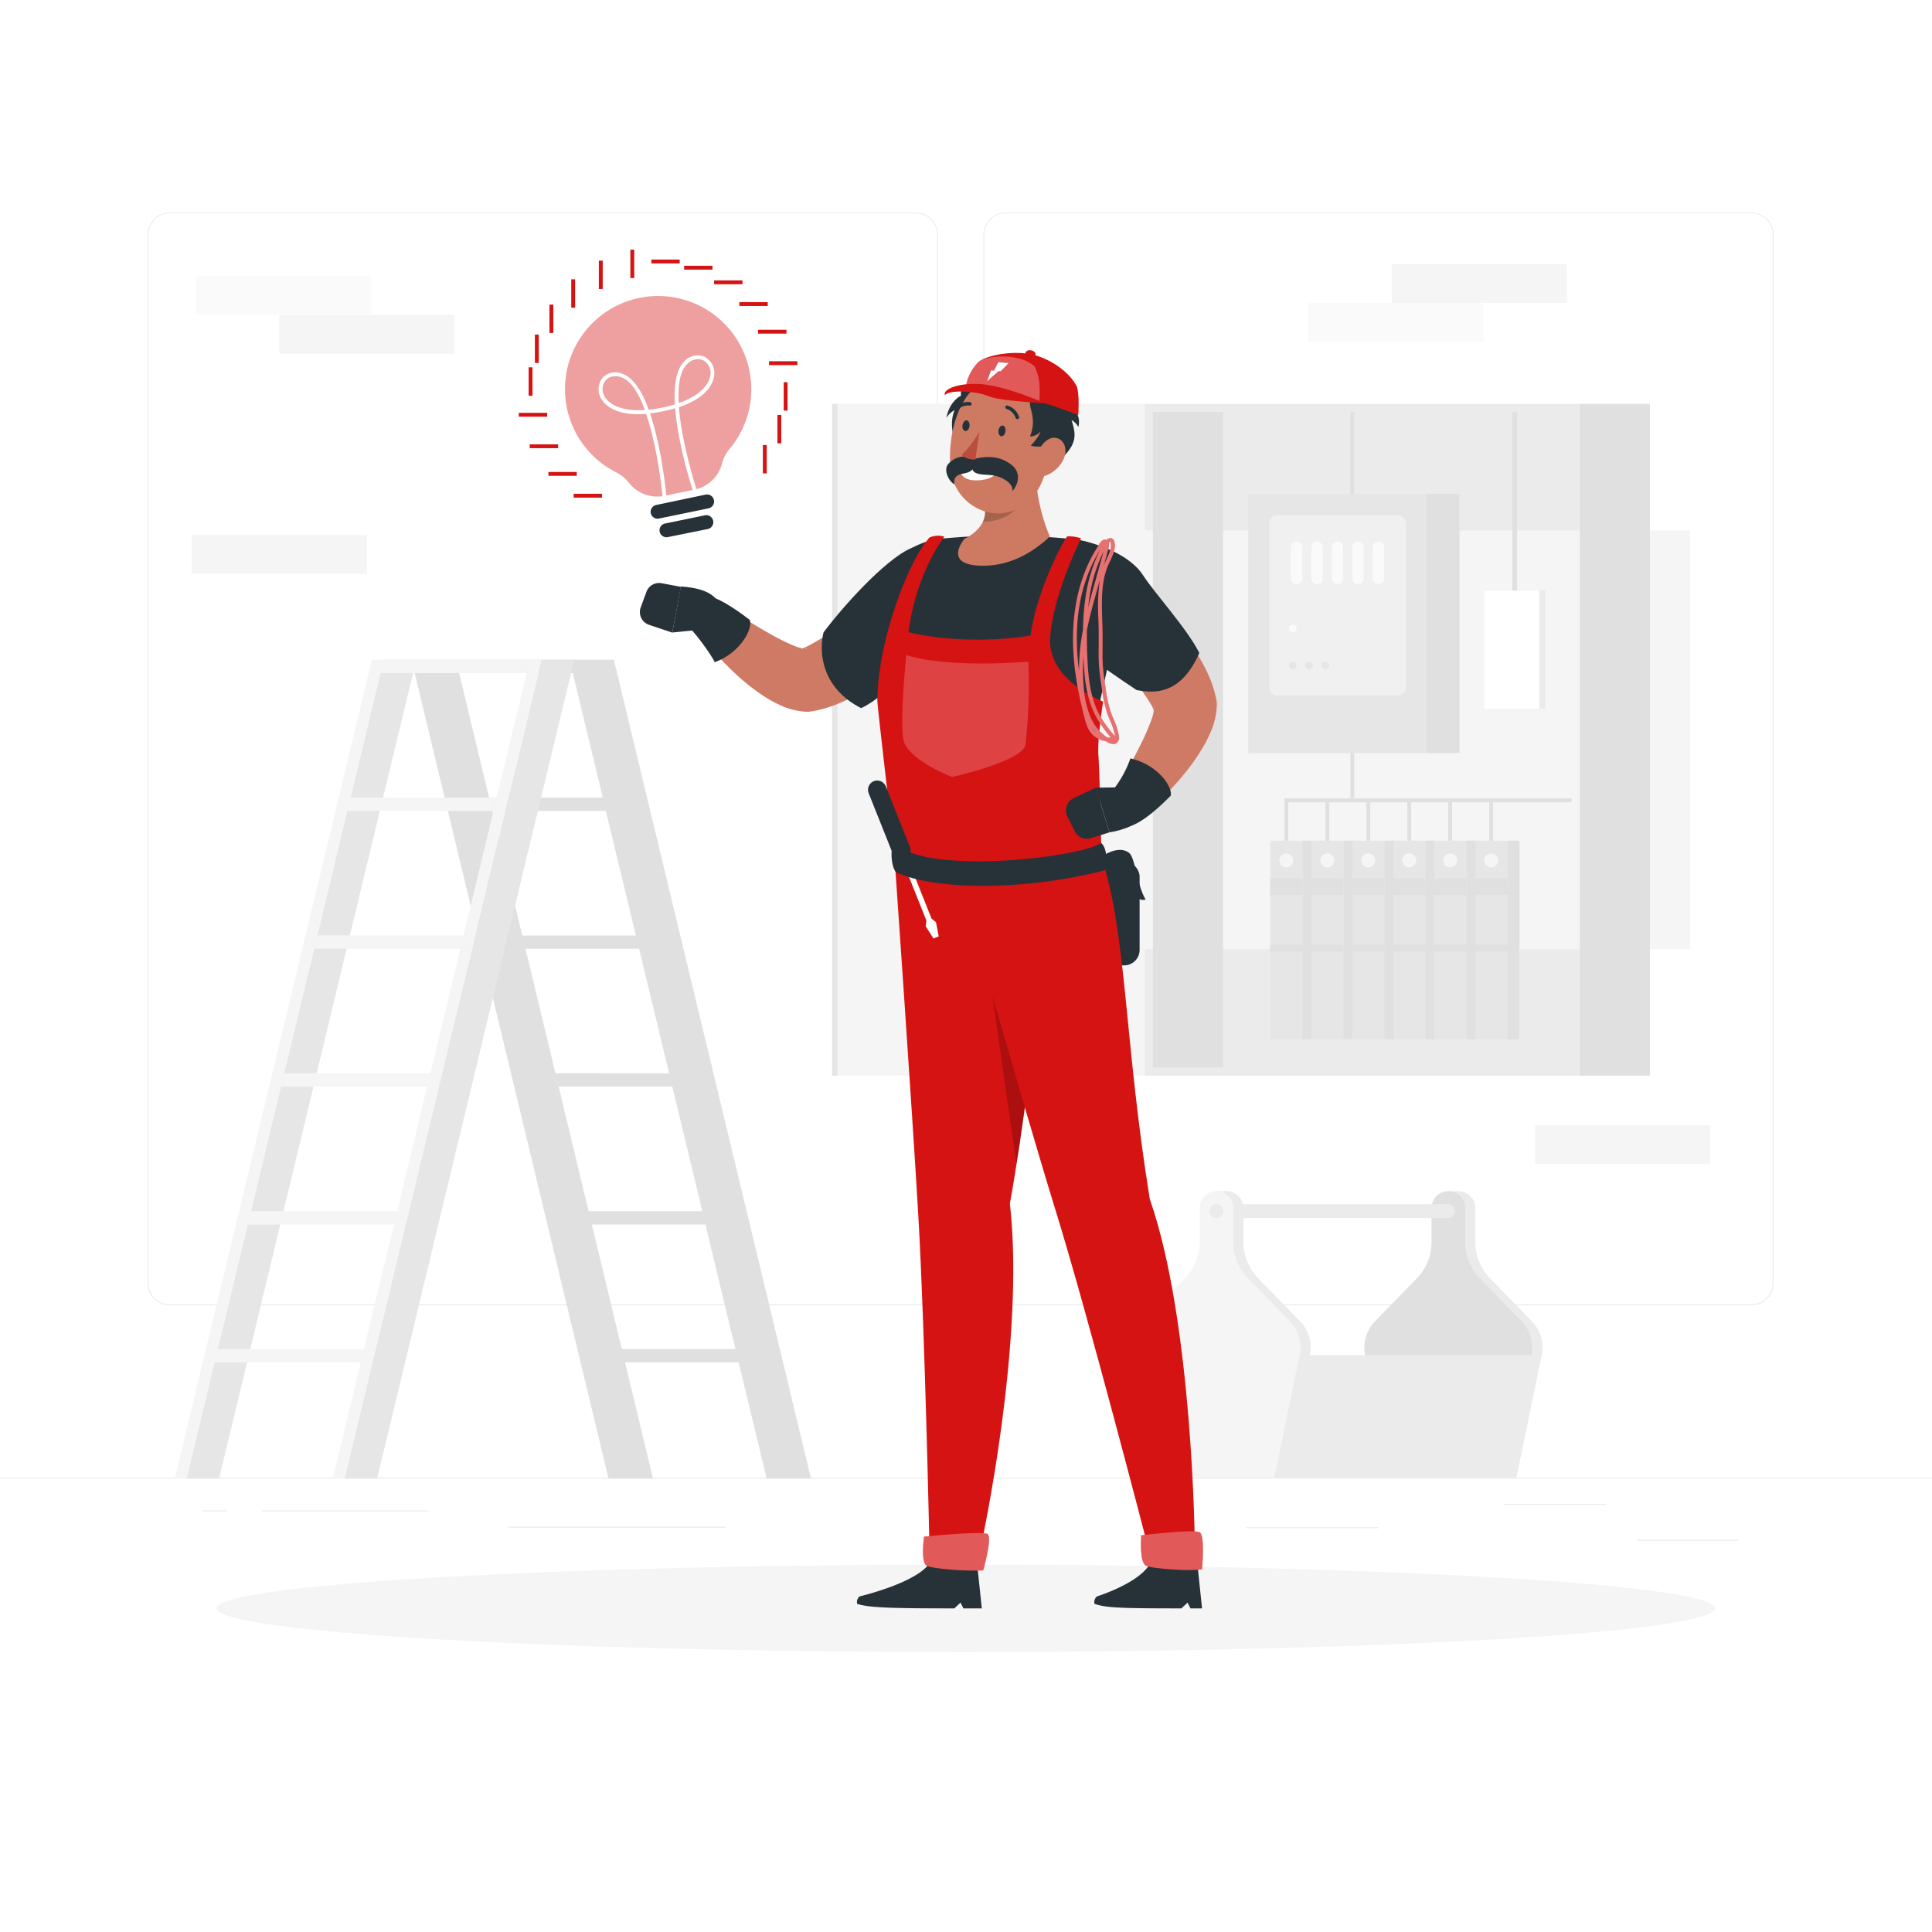 <svg class="animated" id="freepik_stories-electrician" xmlns="http://www.w3.org/2000/svg" viewBox="0 0 500 500" version="1.1" xmlns:xlink="http://www.w3.org/1999/xlink" xmlns:svgjs="http://svgjs.com/svgjs"><style>svg#freepik_stories-electrician:not(.animated) .animable {opacity: 0;}svg#freepik_stories-electrician.animated #freepik--background-complete--inject-1 {animation: 1.5s Infinite  linear floating;animation-delay: 0s;}svg#freepik_stories-electrician.animated #freepik--Bulb--inject-1 {animation: 1.5s Infinite  linear heartbeat;animation-delay: 0s;}            @keyframes floating {                0% {                    opacity: 1;                    transform: translateY(0px);                }                50% {                    transform: translateY(-10px);                }                100% {                    opacity: 1;                    transform: translateY(0px);                }            }                    @keyframes heartbeat {                0% {                    transform: scale(1);                }                10% {                    transform: scale(1.1);                }                30% {                    transform: scale(1);                }                40% {                    transform: scale(1);                }                50% {                    transform: scale(1.1);                }                60% {                    transform: scale(1);                }                100% {                    transform: scale(1);                }            }        </style><g id="freepik--background-complete--inject-1" class="animable" style="transform-origin: 250px 226.87px;"><rect y="382.4" width="500" height="0.25" style="fill: rgb(235, 235, 235); transform-origin: 250px 382.525px;" id="elz20hdticwtr" class="animable"></rect><rect x="423.67" y="398.49" width="26.23" height="0.25" style="fill: rgb(235, 235, 235); transform-origin: 436.785px 398.615px;" id="elc026jk9fa4" class="animable"></rect><rect x="322.53" y="395.24" width="34.23" height="0.25" style="fill: rgb(235, 235, 235); transform-origin: 339.645px 395.365px;" id="elpzdvhuf43r" class="animable"></rect><rect x="389.33" y="389.21" width="26.44" height="0.25" style="fill: rgb(235, 235, 235); transform-origin: 402.55px 389.335px;" id="eliiatu4ex7d" class="animable"></rect><rect x="67.7" y="390.89" width="43.19" height="0.25" style="fill: rgb(235, 235, 235); transform-origin: 89.295px 391.015px;" id="el2pllan7r45t" class="animable"></rect><rect x="52.46" y="390.89" width="6.33" height="0.25" style="fill: rgb(235, 235, 235); transform-origin: 55.625px 391.015px;" id="elkdo00rylz6" class="animable"></rect><rect x="131.47" y="395.11" width="56.2" height="0.25" style="fill: rgb(235, 235, 235); transform-origin: 159.57px 395.235px;" id="el7hxoik1tzws" class="animable"></rect><path d="M237,337.8H43.91a5.71,5.71,0,0,1-5.7-5.71V60.66A5.71,5.71,0,0,1,43.91,55H237a5.71,5.71,0,0,1,5.71,5.71V332.09A5.71,5.71,0,0,1,237,337.8ZM43.91,55.2a5.46,5.46,0,0,0-5.45,5.46V332.09a5.46,5.46,0,0,0,5.45,5.46H237a5.47,5.47,0,0,0,5.46-5.46V60.66A5.47,5.47,0,0,0,237,55.2Z" style="fill: rgb(235, 235, 235); transform-origin: 140.46px 196.4px;" id="elurvhiepoutg" class="animable"></path><path d="M453.31,337.8H260.21a5.72,5.72,0,0,1-5.71-5.71V60.66A5.72,5.72,0,0,1,260.21,55h193.1A5.71,5.71,0,0,1,459,60.66V332.09A5.71,5.71,0,0,1,453.31,337.8ZM260.21,55.2a5.47,5.47,0,0,0-5.46,5.46V332.09a5.47,5.47,0,0,0,5.46,5.46h193.1a5.47,5.47,0,0,0,5.46-5.46V60.66a5.47,5.47,0,0,0-5.46-5.46Z" style="fill: rgb(235, 235, 235); transform-origin: 356.75px 196.4px;" id="elopwk1r48pva" class="animable"></path><rect x="296.24" y="104.53" width="112.6" height="173.85" style="fill: rgb(235, 235, 235); transform-origin: 352.54px 191.455px;" id="el2b1lo1fpdh5" class="animable"></rect><g id="el2b23cg41phw"><rect x="216.76" y="104.53" width="79.49" height="173.85" style="fill: rgb(245, 245, 245); transform-origin: 256.505px 191.455px; transform: rotate(180deg);" class="animable"></rect></g><rect x="215.34" y="104.53" width="1.42" height="173.85" style="fill: rgb(230, 230, 230); transform-origin: 216.05px 191.455px;" id="elb05lxlntyif" class="animable"></rect><g id="el1pfsgy0jdro"><rect x="267.74" y="137.28" width="169.61" height="108.36" style="fill: rgb(245, 245, 245); transform-origin: 352.545px 191.46px; transform: rotate(90deg);" class="animable"></rect></g><polygon points="406.73 207.63 349.47 207.63 349.47 106.66 350.47 106.66 350.47 206.63 406.73 206.63 406.73 207.63" style="fill: rgb(224, 224, 224); transform-origin: 378.1px 157.145px;" id="el1kupk73da0w" class="animable"></polygon><g id="el4nke5zmrehk"><rect x="408.84" y="104.53" width="18.16" height="173.85" style="fill: rgb(224, 224, 224); transform-origin: 417.92px 191.455px; transform: rotate(180deg);" class="animable"></rect></g><g id="eluzrp56wjj"><rect x="298.36" y="106.66" width="18.16" height="169.61" style="fill: rgb(224, 224, 224); transform-origin: 307.44px 191.465px; transform: rotate(180deg);" class="animable"></rect></g><rect x="323.06" y="127.8" width="46.17" height="67.13" style="fill: rgb(230, 230, 230); transform-origin: 346.145px 161.365px;" id="elcw1gmqnn9ff" class="animable"></rect><rect x="328.47" y="133.33" width="35.33" height="46.65" rx="2.01" style="fill: rgb(240, 240, 240); transform-origin: 346.135px 156.655px;" id="elyykfs7n0ld" class="animable"></rect><g id="els8h9p9aikh"><rect x="369.23" y="127.8" width="8.48" height="67.13" style="fill: rgb(224, 224, 224); transform-origin: 373.47px 161.365px; transform: rotate(180deg);" class="animable"></rect></g><path d="M346.14,151.17h0a1.47,1.47,0,0,1-1.47-1.47v-8.08a1.48,1.48,0,0,1,1.47-1.48h0a1.48,1.48,0,0,1,1.47,1.48v8.08A1.47,1.47,0,0,1,346.14,151.17Z" style="fill: rgb(250, 250, 250); transform-origin: 346.14px 145.655px;" id="el8x57frtby7f" class="animable"></path><path d="M340.84,151.17h0a1.47,1.47,0,0,1-1.47-1.47v-8.08a1.48,1.48,0,0,1,1.47-1.48h0a1.48,1.48,0,0,1,1.47,1.48v8.08A1.47,1.47,0,0,1,340.84,151.17Z" style="fill: rgb(250, 250, 250); transform-origin: 340.84px 145.655px;" id="elf9540nlmpdn" class="animable"></path><path d="M335.54,151.17h0a1.47,1.47,0,0,1-1.47-1.47v-8.08a1.48,1.48,0,0,1,1.47-1.48h0a1.48,1.48,0,0,1,1.47,1.48v8.08A1.47,1.47,0,0,1,335.54,151.17Z" style="fill: rgb(250, 250, 250); transform-origin: 335.54px 145.655px;" id="elgew6r9yvit" class="animable"></path><path d="M351.44,151.17h0A1.47,1.47,0,0,1,350,149.7v-8.08a1.48,1.48,0,0,1,1.47-1.48h0a1.48,1.48,0,0,1,1.47,1.48v8.08A1.47,1.47,0,0,1,351.44,151.17Z" style="fill: rgb(250, 250, 250); transform-origin: 351.47px 145.655px;" id="el5gki6h2pa4c" class="animable"></path><path d="M356.74,151.17h0a1.47,1.47,0,0,1-1.47-1.47v-8.08a1.48,1.48,0,0,1,1.47-1.48h0a1.48,1.48,0,0,1,1.47,1.48v8.08A1.47,1.47,0,0,1,356.74,151.17Z" style="fill: rgb(250, 250, 250); transform-origin: 356.74px 145.655px;" id="elalocxdkrrwi" class="animable"></path><path d="M335.54,162.68a1,1,0,1,1-1-1A1,1,0,0,1,335.54,162.68Z" style="fill: rgb(250, 250, 250); transform-origin: 334.54px 162.68px;" id="elyykjszmpfk" class="animable"></path><path d="M335.54,172.22a1,1,0,1,1-1-1A1,1,0,0,1,335.54,172.22Z" style="fill: rgb(230, 230, 230); transform-origin: 334.54px 172.22px;" id="el7102pzmmsdr" class="animable"></path><path d="M339.78,172.22a1,1,0,1,1-1-1A1,1,0,0,1,339.78,172.22Z" style="fill: rgb(230, 230, 230); transform-origin: 338.78px 172.22px;" id="el9j2460hxawh" class="animable"></path><path d="M344,172.22a1,1,0,1,1-1-1A1,1,0,0,1,344,172.22Z" style="fill: rgb(230, 230, 230); transform-origin: 343px 172.22px;" id="elgbo1tdg5vk" class="animable"></path><rect x="328.75" y="217.57" width="8.3" height="51.39" style="fill: rgb(230, 230, 230); transform-origin: 332.9px 243.265px;" id="elnin8a158gf" class="animable"></rect><rect x="328.75" y="227.33" width="8.3" height="4.26" style="fill: rgb(224, 224, 224); transform-origin: 332.9px 229.46px;" id="elsk7vsnbzmuj" class="animable"></rect><rect x="328.75" y="244.49" width="8.3" height="1.81" style="fill: rgb(224, 224, 224); transform-origin: 332.9px 245.395px;" id="elbnn6nkdvqru" class="animable"></rect><g id="elp302z7q5s3i"><rect x="337.06" y="217.57" width="3.18" height="51.39" style="fill: rgb(224, 224, 224); transform-origin: 338.65px 243.265px; transform: rotate(180deg);" class="animable"></rect></g><path d="M334.71,222.67a1.81,1.81,0,1,1-1.8-1.8A1.81,1.81,0,0,1,334.71,222.67Z" style="fill: rgb(245, 245, 245); transform-origin: 332.9px 222.68px;" id="elm7642f1n01" class="animable"></path><rect x="339.35" y="217.57" width="8.3" height="51.39" style="fill: rgb(230, 230, 230); transform-origin: 343.5px 243.265px;" id="elpvkb0fjh2n" class="animable"></rect><rect x="339.35" y="227.33" width="8.3" height="4.26" style="fill: rgb(224, 224, 224); transform-origin: 343.5px 229.46px;" id="el3u070q9vcct" class="animable"></rect><rect x="339.35" y="244.49" width="8.3" height="1.81" style="fill: rgb(224, 224, 224); transform-origin: 343.5px 245.395px;" id="elqr5lsayvdfm" class="animable"></rect><g id="el8fz31pzdjib"><rect x="347.66" y="217.57" width="3.18" height="51.39" style="fill: rgb(224, 224, 224); transform-origin: 349.25px 243.265px; transform: rotate(180deg);" class="animable"></rect></g><path d="M345.31,222.67a1.81,1.81,0,1,1-1.8-1.8A1.81,1.81,0,0,1,345.31,222.67Z" style="fill: rgb(245, 245, 245); transform-origin: 343.5px 222.68px;" id="el06dam1vlnkl" class="animable"></path><rect x="349.96" y="217.57" width="8.3" height="51.39" style="fill: rgb(230, 230, 230); transform-origin: 354.11px 243.265px;" id="el0ghyyrpg4xzu" class="animable"></rect><rect x="349.96" y="227.33" width="8.3" height="4.26" style="fill: rgb(224, 224, 224); transform-origin: 354.11px 229.46px;" id="elautzr4wdlk6" class="animable"></rect><rect x="349.96" y="244.49" width="8.3" height="1.81" style="fill: rgb(224, 224, 224); transform-origin: 354.11px 245.395px;" id="eld8e5rqkm2a9" class="animable"></rect><g id="elu34qedm535"><rect x="358.26" y="217.57" width="3.18" height="51.39" style="fill: rgb(224, 224, 224); transform-origin: 359.85px 243.265px; transform: rotate(180deg);" class="animable"></rect></g><path d="M355.91,222.67a1.81,1.81,0,1,1-1.8-1.8A1.81,1.81,0,0,1,355.91,222.67Z" style="fill: rgb(245, 245, 245); transform-origin: 354.1px 222.68px;" id="elgub7uyg7wdg" class="animable"></path><rect x="360.56" y="217.57" width="8.3" height="51.39" style="fill: rgb(230, 230, 230); transform-origin: 364.71px 243.265px;" id="elycmioexj45p" class="animable"></rect><rect x="360.56" y="227.33" width="8.3" height="4.26" style="fill: rgb(224, 224, 224); transform-origin: 364.71px 229.46px;" id="elb66gmxzbtc" class="animable"></rect><rect x="360.56" y="244.49" width="8.3" height="1.81" style="fill: rgb(224, 224, 224); transform-origin: 364.71px 245.395px;" id="elyzk8e2c2ew" class="animable"></rect><g id="el13m9ndms15m"><rect x="368.86" y="217.57" width="3.18" height="51.39" style="fill: rgb(224, 224, 224); transform-origin: 370.45px 243.265px; transform: rotate(180deg);" class="animable"></rect></g><path d="M366.51,222.67a1.81,1.81,0,1,1-1.8-1.8A1.81,1.81,0,0,1,366.51,222.67Z" style="fill: rgb(245, 245, 245); transform-origin: 364.7px 222.68px;" id="ely9o5p9pgvr" class="animable"></path><rect x="371.16" y="217.57" width="8.3" height="51.39" style="fill: rgb(230, 230, 230); transform-origin: 375.31px 243.265px;" id="elnfatxwd6ifm" class="animable"></rect><rect x="371.16" y="227.33" width="8.3" height="4.26" style="fill: rgb(224, 224, 224); transform-origin: 375.31px 229.46px;" id="elbgm4qfpbppr" class="animable"></rect><rect x="371.16" y="244.49" width="8.3" height="1.81" style="fill: rgb(224, 224, 224); transform-origin: 375.31px 245.395px;" id="elot249jun77" class="animable"></rect><g id="el8na3kvlhxma"><rect x="379.46" y="217.57" width="3.18" height="51.39" style="fill: rgb(224, 224, 224); transform-origin: 381.05px 243.265px; transform: rotate(180deg);" class="animable"></rect></g><path d="M377.11,222.67a1.81,1.81,0,1,1-1.8-1.8A1.81,1.81,0,0,1,377.11,222.67Z" style="fill: rgb(245, 245, 245); transform-origin: 375.3px 222.68px;" id="elz5zd0jprom" class="animable"></path><rect x="381.76" y="217.57" width="8.3" height="51.39" style="fill: rgb(230, 230, 230); transform-origin: 385.91px 243.265px;" id="el53g2bqpxx8b" class="animable"></rect><rect x="381.76" y="227.33" width="8.3" height="4.26" style="fill: rgb(224, 224, 224); transform-origin: 385.91px 229.46px;" id="elxonh08n71ra" class="animable"></rect><rect x="381.76" y="244.49" width="8.3" height="1.81" style="fill: rgb(224, 224, 224); transform-origin: 385.91px 245.395px;" id="elm7cdagoqs08" class="animable"></rect><g id="el48ysvp2ywfv"><rect x="390.06" y="217.57" width="3.18" height="51.39" style="fill: rgb(224, 224, 224); transform-origin: 391.65px 243.265px; transform: rotate(180deg);" class="animable"></rect></g><path d="M387.71,222.67a1.81,1.81,0,1,1-1.8-1.8A1.81,1.81,0,0,1,387.71,222.67Z" style="fill: rgb(245, 245, 245); transform-origin: 385.9px 222.68px;" id="elmsrmyrxy4df" class="animable"></path><polygon points="333.41 217.57 332.41 217.57 332.41 206.63 349.97 206.63 349.97 207.63 333.41 207.63 333.41 217.57" style="fill: rgb(224, 224, 224); transform-origin: 341.19px 212.1px;" id="elk0j8gqaezro" class="animable"></polygon><rect x="343.01" y="207.13" width="1" height="10.45" style="fill: rgb(224, 224, 224); transform-origin: 343.51px 212.355px;" id="elmb7pmchztf" class="animable"></rect><rect x="353.61" y="207.13" width="1" height="10.45" style="fill: rgb(224, 224, 224); transform-origin: 354.11px 212.355px;" id="elnmwzybpgncb" class="animable"></rect><rect x="364.21" y="207.13" width="1" height="10.45" style="fill: rgb(224, 224, 224); transform-origin: 364.71px 212.355px;" id="el7wdyiboil" class="animable"></rect><rect x="374.81" y="207.13" width="1" height="10.45" style="fill: rgb(224, 224, 224); transform-origin: 375.31px 212.355px;" id="el00z5jfpl06ini" class="animable"></rect><rect x="385.41" y="207.13" width="1" height="10.45" style="fill: rgb(224, 224, 224); transform-origin: 385.91px 212.355px;" id="elcz6aym576fk" class="animable"></rect><rect x="384.1" y="152.83" width="15.81" height="30.62" style="fill: rgb(235, 235, 235); transform-origin: 392.005px 168.14px;" id="el0fzqngg2rvo" class="animable"></rect><rect x="384.1" y="152.83" width="14.27" height="30.62" style="fill: rgb(255, 255, 255); transform-origin: 391.235px 168.14px;" id="eln580cazoa7" class="animable"></rect><rect x="391.38" y="106.66" width="1.26" height="46.17" style="fill: rgb(224, 224, 224); transform-origin: 392.01px 129.745px;" id="el9ula3bjlgb7" class="animable"></rect><path d="M158.87,170.74H118l.83,3.45h29.41L156,206.42H126.56l.83,3.45H156.8l7.76,32.23H135.15l.7,2.87L118,170.74H106.49l51,211.91H169L144.15,279.44l.42,1.78H174l7.76,32.23H152.33l.83,3.45h29.41l7.76,32.23H160.92l.83,3.44h29.41l7.25,30.08h11.48Zm-15.13,107L136,245.54h29.41l7.76,32.23Z" style="fill: rgb(224, 224, 224); transform-origin: 158.19px 276.695px;" id="el91b1my56ot7" class="animable"></path><polygon points="86.11 382.65 89.19 382.65 140.21 170.74 137.14 170.74 86.11 382.65" style="fill: rgb(245, 245, 245); transform-origin: 113.16px 276.695px;" id="elggflgsnsrt" class="animable"></polygon><polygon points="97.6 382.65 89.19 382.65 140.21 170.74 148.62 170.74 97.6 382.65" style="fill: rgb(230, 230, 230); transform-origin: 118.905px 276.695px;" id="el57jl5g1ys79" class="animable"></polygon><polygon points="45.22 382.65 48.3 382.65 99.32 170.74 96.24 170.74 45.22 382.65" style="fill: rgb(245, 245, 245); transform-origin: 72.27px 276.695px;" id="elbnsimh5v6bw" class="animable"></polygon><polygon points="56.7 382.65 48.3 382.65 99.32 170.74 107.73 170.74 56.7 382.65" style="fill: rgb(230, 230, 230); transform-origin: 78.015px 276.695px;" id="el1j4w3adh72e" class="animable"></polygon><polygon points="98.49 174.19 136.31 174.19 137.14 170.74 99.32 170.74 98.49 174.19" style="fill: rgb(245, 245, 245); transform-origin: 117.815px 172.465px;" id="eld6o58sgqnqg" class="animable"></polygon><polygon points="89.9 209.87 127.72 209.87 128.55 206.42 90.73 206.42 89.9 209.87" style="fill: rgb(245, 245, 245); transform-origin: 109.225px 208.145px;" id="el0yggmq01779" class="animable"></polygon><polygon points="81.31 245.54 119.13 245.54 119.96 242.09 82.14 242.09 81.31 245.54" style="fill: rgb(245, 245, 245); transform-origin: 100.635px 243.815px;" id="eldgzu4vfsdmj" class="animable"></polygon><polygon points="72.72 281.22 110.54 281.22 111.37 277.77 73.55 277.77 72.72 281.22" style="fill: rgb(245, 245, 245); transform-origin: 92.045px 279.495px;" id="elzkcunwa6g7e" class="animable"></polygon><polygon points="64.13 316.9 101.95 316.9 102.78 313.45 64.96 313.45 64.13 316.9" style="fill: rgb(245, 245, 245); transform-origin: 83.455px 315.175px;" id="elhhep75eecx" class="animable"></polygon><polygon points="55.54 352.57 93.36 352.57 94.19 349.13 56.37 349.13 55.54 352.57" style="fill: rgb(245, 245, 245); transform-origin: 74.865px 350.85px;" id="eli4zjhnckxnm" class="animable"></polygon><path d="M381.82,321.49v-8.85a4.36,4.36,0,0,0-4.36-4.36h0a4.36,4.36,0,0,0-4.35,4.36v8.85a13.39,13.39,0,0,1-3.79,9.33l-10.83,11.12a9.75,9.75,0,0,0-2.56,8.76l6.52,31.7h30L399,350.7a9.75,9.75,0,0,0-2.56-8.76l-10.83-11.12A13.39,13.39,0,0,1,381.82,321.49Z" style="fill: rgb(235, 235, 235); transform-origin: 377.465px 345.34px;" id="elz3mqouruqh" class="animable"></path><rect x="374.83" y="308.28" width="2.64" height="3.35" style="fill: rgb(235, 235, 235); transform-origin: 376.15px 309.955px;" id="el50rlwidf59l" class="animable"></rect><path d="M379.18,321.49v-8.85a4.36,4.36,0,0,0-4.35-4.36h0a4.36,4.36,0,0,0-4.36,4.36v8.85a13.39,13.39,0,0,1-3.79,9.33l-10.82,11.12a9.72,9.72,0,0,0-2.57,8.76l6.53,31.7h30l6.52-31.7a9.75,9.75,0,0,0-2.56-8.76L383,330.82A13.36,13.36,0,0,1,379.18,321.49Z" style="fill: rgb(224, 224, 224); transform-origin: 374.815px 345.34px;" id="elywvofzgwykl" class="animable"></path><path d="M374.83,311.64h-60v3.59h60a1.8,1.8,0,0,0,0-3.59Z" style="fill: rgb(235, 235, 235); transform-origin: 345.663px 313.435px;" id="els9mwit7q39" class="animable"></path><path d="M321.81,321.49v-8.85a4.36,4.36,0,0,0-4.35-4.36h0a4.36,4.36,0,0,0-4.36,4.36v8.85a13.39,13.39,0,0,1-3.79,9.33l-10.83,11.12a9.75,9.75,0,0,0-2.56,8.76l6.52,31.7h30L339,350.7a9.75,9.75,0,0,0-2.56-8.76L325.6,330.82A13.39,13.39,0,0,1,321.81,321.49Z" style="fill: rgb(235, 235, 235); transform-origin: 317.46px 345.34px;" id="ellgxncpwx9g" class="animable"></path><rect x="314.82" y="308.28" width="2.64" height="3.35" style="fill: rgb(235, 235, 235); transform-origin: 316.14px 309.955px;" id="elvdw2ayvokms" class="animable"></rect><path d="M319.17,321.49v-8.85a4.36,4.36,0,0,0-4.35-4.36h0a4.35,4.35,0,0,0-4.35,4.36v8.85a13.4,13.4,0,0,1-3.8,9.33l-10.82,11.12a9.72,9.72,0,0,0-2.56,8.76l6.52,31.7h30l6.52-31.7a9.72,9.72,0,0,0-2.56-8.76L323,330.82A13.4,13.4,0,0,1,319.17,321.49Z" style="fill: rgb(245, 245, 245); transform-origin: 314.81px 345.34px;" id="elt13553gbj6e" class="animable"></path><path d="M316.62,313.43a1.8,1.8,0,1,1-1.8-1.79A1.81,1.81,0,0,1,316.62,313.43Z" style="fill: rgb(235, 235, 235); transform-origin: 314.82px 313.44px;" id="elvi51ld05s19" class="animable"></path><polygon points="396.94 350.7 338.53 350.7 331.89 382.4 390.3 382.4 396.94 350.7" style="fill: rgb(235, 235, 235); transform-origin: 364.415px 366.55px;" id="elri3zginimvj" class="animable"></polygon><rect x="50.67" y="71.52" width="45.33" height="10.01" style="fill: rgb(250, 250, 250); transform-origin: 73.335px 76.525px;" id="el1wr8qmjtuqw" class="animable"></rect><rect x="72.27" y="81.53" width="45.33" height="10.01" style="fill: rgb(245, 245, 245); transform-origin: 94.935px 86.535px;" id="elkt3pnpqvzm" class="animable"></rect><rect x="338.57" y="78.42" width="45.33" height="10.01" style="fill: rgb(250, 250, 250); transform-origin: 361.235px 83.425px;" id="el8ldt5ulm6qa" class="animable"></rect><rect x="360.18" y="68.41" width="45.33" height="10.01" style="fill: rgb(245, 245, 245); transform-origin: 382.845px 73.415px;" id="elpd12meqdggf" class="animable"></rect><rect x="49.6" y="138.47" width="45.33" height="10.01" style="fill: rgb(245, 245, 245); transform-origin: 72.265px 143.475px;" id="elss31q8sq2ze" class="animable"></rect><rect x="397.28" y="291.24" width="45.33" height="10.01" style="fill: rgb(245, 245, 245); transform-origin: 419.945px 296.245px;" id="elg798z08a3vm" class="animable"></rect></g><g id="freepik--Shadow--inject-1" class="animable" style="transform-origin: 250px 416.24px;"><ellipse id="freepik--path--inject-1" cx="250" cy="416.24" rx="193.89" ry="11.32" style="fill: rgb(245, 245, 245); transform-origin: 250px 416.24px;" class="animable"></ellipse></g><g id="freepik--Character--inject-1" class="animable" style="transform-origin: 240.256px 253.44px;"><path d="M245.21,162.28c-1.27,1.23-2.41,2.27-3.64,3.35s-2.46,2.11-3.71,3.14c-2.52,2-5.09,4-7.83,5.9a81.93,81.93,0,0,1-8.7,5.34,48.08,48.08,0,0,1-5,2.34,29.19,29.19,0,0,1-6.38,1.75l-.51.08a5.3,5.3,0,0,1-1.05,0,18.2,18.2,0,0,1-6.44-1.66,32.2,32.2,0,0,1-4.4-2.44,55.79,55.79,0,0,1-6.94-5.46c-2.08-1.92-4-3.9-5.85-6a75.58,75.58,0,0,1-5.2-6.48,4.54,4.54,0,0,1,6.12-6.45l.12.08,6.46,4.07c2.15,1.34,4.29,2.66,6.42,3.86a60.54,60.54,0,0,0,6.19,3.16,15,15,0,0,0,2.69.94c.75.18,1.39.2,1.18.09l-1.55.12a18.58,18.58,0,0,0,2.41-1.09c1-.54,2.11-1.17,3.21-1.88s2.23-1.49,3.35-2.32,2.27-1.65,3.4-2.53c2.26-1.77,4.54-3.6,6.78-5.49l3.36-2.85,3.27-2.82.16-.13a9,9,0,0,1,12.12,13.3Z" style="fill: rgb(207, 122, 100); transform-origin: 213.383px 165.456px;" id="elfh9jc0fk3df" class="animable"></path><path d="M184,162.69l-10,1,2.19-11.89s9.19.17,9.89,5.07Z" style="fill: rgb(38, 50, 56); transform-origin: 180.04px 157.745px;" id="el9uqum2vs7p7" class="animable"></path><path d="M165.82,157.18l1.47-4a3.49,3.49,0,0,1,3.93-2.24l5,.93L174,163.72l-6-2A3.5,3.5,0,0,1,165.82,157.18Z" style="fill: rgb(38, 50, 56); transform-origin: 170.911px 157.3px;" id="ellrg3xdhb73g" class="animable"></path><path d="M177.09,161.18c2.63,2.06,7,8.33,7.89,10.2,6.63-2.42,9.94-8.68,9.05-10.95-4.53-3.49-8.43-5.83-11.3-6.39C178.05,155,177.09,161.18,177.09,161.18Z" style="fill: rgb(38, 50, 56); transform-origin: 185.631px 162.71px;" id="elrmb613whq4" class="animable"></path><path d="M252.34,152.28c-1.47,4.92-4.69,11.81-9.6,14.65s-13.4,13.51-19.9,16.33c-10.39-5.32-10.94-14.74-9.71-19.6,6.29-8.34,17.78-20.56,23.76-22.18C242.09,140.07,246.58,148.22,252.34,152.28Z" style="fill: rgb(38, 50, 56); transform-origin: 232.501px 162.289px;" id="eleww78gl7che" class="animable"></path><path d="M251.18,113.39c3.41,1.41,5.44.87,5.44.87s-2-2.57-2-3.85a3.44,3.44,0,0,0,2.5,1.52c-1.56-5.49,1.84-7.67.73-9.81-2.1-4.06-9.83-4.1-9.14.28-3.2,1.69-3.79,5.73-3.79,5.73a6,6,0,0,1,2.13-2c-1.33,3.14-.67,7.59,1.63,10.93A2.68,2.68,0,0,0,251.18,113.39Z" style="fill: rgb(38, 50, 56); transform-origin: 251.499px 108.077px;" id="el0yq38jww4pw8" class="animable"></path><g id="elnwssjptm5u"><rect x="283.82" y="222.84" width="11.11" height="27" rx="4" style="fill: rgb(38, 50, 56); transform-origin: 289.375px 236.34px; transform: rotate(165.57deg);" class="animable"></rect></g><path d="M283.94,222.4c4.19-2.92,6.63-2.88,8.25-1.7s2,8.31,4.29,12.09C293.38,234.23,283.94,222.4,283.94,222.4Z" style="fill: rgb(38, 50, 56); transform-origin: 290.21px 226.429px;" id="elgdbjzvilosc" class="animable"></path><path d="M278.61,139.64a169.36,169.36,0,0,0-35.06-.23,19.51,19.51,0,0,0-17.44,19.45c0,17.94,4.75,44.1,7.74,71.64,27.32,9.17,50.36-.46,50.36-.46.61-6.29.27-25-1.84-36,1.55-11.36,5.48-24.36,7.71-39.44A13.19,13.19,0,0,0,278.61,139.64Z" style="fill: rgb(38, 50, 56); transform-origin: 258.161px 186.536px;" id="ellq80un65zo" class="animable"></path><path d="M268.05,117.92a47.53,47.53,0,0,0,3.65,20.94c-3.68,3.42-9.65,7.67-17.61,7.55s-6.64-4.18-4.51-6.95c5.7-2.88,6.07-7.1,4.67-9.65Z" style="fill: rgb(206, 122, 99); transform-origin: 259.826px 132.166px;" id="elvcil0s4rq9" class="animable"></path><g id="el8tsjmf4iz67"><path d="M268.05,117.92l-13.8,11.89a5.7,5.7,0,0,1,.14,5.15,11.26,11.26,0,0,0,7.82-2.56c3.55-2.85,4.83-6.3,5.83-11.19C268,120.17,268,119.08,268.05,117.92Z" style="opacity: 0.2; transform-origin: 261.15px 126.449px;" class="animable"></path></g><path d="M272.52,112c-1.56,8.92-2,14.23-7.09,18.29-7.61,6.1-18.25.64-19.38-8.6-1-8.31,1.71-21.51,10.92-24A12.48,12.48,0,0,1,272.52,112Z" style="fill: rgb(206, 122, 99); transform-origin: 259.291px 115.061px;" id="eltqfy4xn7wy" class="animable"></path><path d="M272.26,115.05c-3.54,1-5.5.28-5.5.28s2.25-2.34,2.44-3.61a3.46,3.46,0,0,1-2.65,1.24c2.14-5.29-1-7.83.34-9.83,2.52-3.81,11.36-2.35,10.19,1.93a5.07,5.07,0,0,1,2,5.44,4.61,4.61,0,0,0-1.77-1.78c1,3.27,1.85,6-2.94,10.22A2.68,2.68,0,0,1,272.26,115.05Z" style="fill: rgb(38, 50, 56); transform-origin: 272.895px 109.935px;" id="elxh90cnerhy" class="animable"></path><path d="M248.39,121.16a66.47,66.47,0,0,1,10.61-.25c-1,2-2.81,3.53-6.81,3.39S248.39,121.16,248.39,121.16Z" style="fill: rgb(255, 255, 255); transform-origin: 253.694px 122.557px;" id="elvi190urc12c" class="animable"></path><path d="M251.47,118.92c-.06,3-.12,3.85,4.5,4,3.25.13,6.49,2.27,6,4.19,1.42-1.45,2.52-4.64-.12-6.76C258.94,118.05,255.64,117.8,251.47,118.92Z" style="fill: rgb(38, 50, 56); transform-origin: 257.455px 122.692px;" id="el9omk20ch0y" class="animable"></path><path d="M252.41,118.93c-.11,2.95-1.41,3.29-3.33,3.68s-2.27,1.35-2.08,2.75c-1.69-1-2.76-3.83-1.68-5.16A5.48,5.48,0,0,1,252.41,118.93Z" style="fill: rgb(38, 50, 56); transform-origin: 248.647px 121.755px;" id="elmismyst8jye" class="animable"></path><path d="M275.22,118.89a8.23,8.23,0,0,1-4.44,4.13c-2.48.89-3.66-1.55-2.93-4.22.67-2.41,2.75-5.77,5.22-5.5S276.39,116.48,275.22,118.89Z" style="fill: rgb(206, 122, 99); transform-origin: 271.687px 118.246px;" id="eld4boyekgvkn" class="animable"></path><path d="M260.21,111.66c-.11.77-.61,1.32-1.11,1.24s-.81-.76-.69-1.53.61-1.31,1.11-1.23S260.33,110.9,260.21,111.66Z" style="fill: rgb(38, 50, 56); transform-origin: 259.31px 111.52px;" id="el1vegpl57qb2" class="animable"></path><path d="M250.91,110.32c-.12.76-.62,1.31-1.12,1.23s-.81-.76-.69-1.52.61-1.32,1.11-1.24S251,109.55,250.91,110.32Z" style="fill: rgb(38, 50, 56); transform-origin: 250px 110.17px;" id="elsae8qjt5fv" class="animable"></path><path d="M253.51,111.72s-2.41,4.12-4.64,5.94c1.16,1.47,3.54,1.27,3.54,1.27Z" style="fill: rgb(186, 77, 60); transform-origin: 251.19px 115.33px;" id="elue3zbbu487" class="animable"></path><path d="M263.23,108.45a.37.37,0,0,0,.23,0,.45.45,0,0,0,.27-.57,4.55,4.55,0,0,0-3-2.93.45.45,0,0,0-.55.33.46.46,0,0,0,.33.55h0a3.65,3.65,0,0,1,2.32,2.34A.45.45,0,0,0,263.23,108.45Z" style="fill: rgb(38, 50, 56); transform-origin: 261.961px 106.702px;" id="elqp0uag41xh" class="animable"></path><path d="M247.44,106.23a.45.45,0,0,0,.41-.13,3.59,3.59,0,0,1,3.06-1.14.44.44,0,0,0,.53-.35.46.46,0,0,0-.36-.54,4.48,4.48,0,0,0-3.88,1.4.46.46,0,0,0,0,.64A.57.57,0,0,0,247.44,106.23Z" style="fill: rgb(38, 50, 56); transform-origin: 249.26px 105.135px;" id="el56wvv8ftrj" class="animable"></path><path d="M261.36,311.5c7.32-40.84,10.37-90.09,10.37-90.09l-40.3-.61s4.64,66.37,6.25,94.17c1.67,28.91,2.84,84.53,2.84,84.53H254S265.42,347.24,261.36,311.5Z" style="fill: rgb(214, 19, 19); transform-origin: 251.58px 310.15px;" id="eld18cfz733so" class="animable"></path><g id="elhwvv93hiuqa"><path d="M253.45,232.54s5.3,39.64,9.64,68.71c3.86-24.43,6.31-50.1,7.58-65.54Z" style="opacity: 0.2; transform-origin: 262.06px 266.895px;" class="animable"></path></g><path d="M222.45,413.15s18.07-4.23,18.86-10.4l11.52,1.5,1.26,12h-4.76l-.75-1.49-1.6,1.49c-16.16,0-22.15-.17-25.14-1.17A1.9,1.9,0,0,1,222.45,413.15Z" style="fill: rgb(38, 50, 56); transform-origin: 237.934px 409.5px;" id="elgmwpib3c9y4" class="animable"></path><path d="M254.46,406.42c-4.32.25-13-.38-14.64-1.21s-.69-7.54-.69-7.54,15.11-1.5,16.44-.67S254.46,406.42,254.46,406.42Z" style="fill: rgb(214, 19, 19); transform-origin: 247.412px 401.613px;" id="elrb8jl1mx6vn" class="animable"></path><g id="eljkchm2xnw7"><path d="M254.46,406.42c-4.32.25-13-.38-14.64-1.21s-.69-7.54-.69-7.54,15.11-1.5,16.44-.67S254.46,406.42,254.46,406.42Z" style="fill: rgb(255, 255, 255); opacity: 0.3; transform-origin: 247.412px 401.613px;" class="animable"></path></g><path d="M297.57,310.35c-6.65-41.07-5.92-68.52-12.57-88.76l-38.59-.53s18.41,65.17,26.81,92.3,23.65,86.14,23.65,86.14h12.34S308.71,342.12,297.57,310.35Z" style="fill: rgb(214, 19, 19); transform-origin: 277.81px 310.28px;" id="els4icwye5m9p" class="animable"></path><path d="M283.89,413.15s13.63-4.23,14.42-10.4l11.52,1.5,1.26,12h-3l-.75-1.49-1.6,1.49c-16.16,0-19.49-.17-22.48-1.17A1.9,1.9,0,0,1,283.89,413.15Z" style="fill: rgb(38, 50, 56); transform-origin: 297.146px 409.5px;" id="elgnhsqmjnasv" class="animable"></path><path d="M311.09,406.13c-2.66.54-12.7-.09-14.51-.92s-1.23-7.88-1.23-7.88,13.66-1.62,15.12-.79S311.09,406.13,311.09,406.13Z" style="fill: rgb(214, 19, 19); transform-origin: 303.296px 401.317px;" id="el7vswjpvd33w" class="animable"></path><g id="elr8ha3vqeea"><path d="M311.09,406.13c-2.66.54-12.7-.09-14.51-.92s-1.23-7.88-1.23-7.88,13.66-1.62,15.12-.79S311.09,406.13,311.09,406.13Z" style="fill: rgb(255, 255, 255); opacity: 0.3; transform-origin: 303.296px 401.317px;" class="animable"></path></g><path d="M231.43,220.8c-.39-4.52-4.23-36.59-4.38-39.53.19-16,8.23-36.33,13.5-42.16a5.55,5.55,0,0,1,3.84-.22s-7.28,9.28-9.28,24.72c13.39,3.22,27.84,1.61,31.62.83,1.32-10.77,8-23.77,9.46-25.62a9.29,9.29,0,0,1,3.59.51s-7.26,14.52-8,25.67,13.71,16.56,13.71,16.56-1.55,9.66-1.22,14,.78,26,.78,26S250.2,227.26,231.43,220.8Z" style="fill: rgb(214, 19, 19); transform-origin: 256.27px 181.265px;" id="elsqt6gccho9" class="animable"></path><polygon points="241.07 237.7 234.3 220.71 233.64 220.97 232.97 221.24 239.75 238.23 239.57 239.73 241.59 242.88 242.26 242.61 242.94 242.34 242.23 238.67 241.07 237.7" style="fill: rgb(255, 255, 255); transform-origin: 237.955px 231.795px;" id="elq7gkmjlewn" class="animable"></polygon><path d="M234.15,222.27h0a2.4,2.4,0,0,1-3.1-1.34l-6.24-15.65a2.4,2.4,0,0,1,1.34-3.11h0a2.4,2.4,0,0,1,3.1,1.34l6.24,15.65A2.4,2.4,0,0,1,234.15,222.27Z" style="fill: rgb(38, 50, 56); transform-origin: 230.15px 212.22px;" id="elqb0amn8u18" class="animable"></path><path d="M231.21,218.61c-.66.67-.77,5,.56,7,8.91,4.59,32.4,5.26,54.31-.41.53-2.57.32-6-1.16-7.07-3,2.56-26.21,6.23-42.09,4.17A31.22,31.22,0,0,1,231.21,218.61Z" style="fill: rgb(38, 50, 56); transform-origin: 258.539px 223.692px;" id="elaze67xc0ssl" class="animable"></path><g id="elh79p45upg8t"><path d="M234.55,169.5s8.34,3.42,31.59,1.75a143.29,143.29,0,0,1-.75,21.5c-.67,4.25-19,8.33-19,8.33s-11.69-4.5-12.61-9.75S234.55,169.5,234.55,169.5Z" style="fill: rgb(255, 255, 255); opacity: 0.2; transform-origin: 249.881px 185.29px;" class="animable"></path></g><path d="M279.05,107.41c-8.36-3.25-19.38-6.77-29.19-6.56a11.72,11.72,0,0,1,3.43-7.23c2-1.62,8.66-3,13.85-1.87,4.11.92,9.13,4,11.37,7.93C279.48,101.38,279.05,107.41,279.05,107.41Z" style="fill: rgb(214, 19, 19); transform-origin: 264.502px 99.374px;" id="elxiulno0ntsq" class="animable"></path><g id="elb0yvtxk9bp"><path d="M267.77,94.83c-3.92-3.6-12.51-2.83-14.48-1.21a11.72,11.72,0,0,0-3.43,7.23c6.23-.13,12.94,1.24,19.15,3.09C269.11,100.62,269.29,98.15,267.77,94.83Z" style="fill: rgb(255, 255, 255); opacity: 0.3; transform-origin: 259.467px 98.102px;" class="animable"></path></g><path d="M270.67,104.44c-5.91-.52-12.32-.81-15.12-2s-9.66-1.67-11-.21c-.62-1.13,2.53-3.18,9-2.84S270.67,104.44,270.67,104.44Z" style="fill: rgb(214, 19, 19); transform-origin: 257.572px 101.896px;" id="elr4o3atvb2l" class="animable"></path><polygon points="261.02 93.96 258.36 93.74 257.26 95.93 256.49 95.86 255.46 98.66 258.41 96.04 258.95 96.08 261.02 93.96" style="fill: rgb(255, 255, 255); transform-origin: 258.24px 96.2px;" id="ela1qxxone2kh" class="animable"></polygon><path d="M268,91.87c-.1.5-.78.78-1.5.63s-1.21-.7-1.1-1.2.78-.78,1.5-.63S268.14,91.36,268,91.87Z" style="fill: rgb(214, 19, 19); transform-origin: 266.704px 91.585px;" id="el6k96vfrbdej" class="animable"></path><path d="M291,146.62c1.3,1.21,2.41,2.28,3.55,3.46s2.24,2.34,3.34,3.53c2.17,2.41,4.3,4.87,6.31,7.5a81.77,81.77,0,0,1,5.81,8.4,48.82,48.82,0,0,1,2.61,4.9,28.66,28.66,0,0,1,2.09,6.28l.11.5a4.67,4.67,0,0,1,.09,1,18.07,18.07,0,0,1-1.3,6.53,33.41,33.41,0,0,1-2.2,4.52,54.78,54.78,0,0,1-5.08,7.23,83.12,83.12,0,0,1-5.63,6.17,78.66,78.66,0,0,1-6.19,5.54,4.53,4.53,0,0,1-6.77-5.76l.07-.12,3.72-6.68c1.22-2.22,2.42-4.42,3.5-6.61a59.89,59.89,0,0,0,2.82-6.36,15.79,15.79,0,0,0,.8-2.74c.14-.76.12-1.39,0-1.18l.2,1.54a17.82,17.82,0,0,0-1.21-2.35c-.6-1-1.29-2-2.06-3.1s-1.61-2.14-2.49-3.22-1.78-2.18-2.72-3.26c-1.89-2.16-3.84-4.33-5.85-6.47l-3-3.2-3-3.11-.15-.15A9,9,0,0,1,291,146.62Z" style="fill: rgb(207, 122, 100); transform-origin: 295.467px 178.755px;" id="el24ukta44sne" class="animable"></path><path d="M293.67,203.71l-10.08.14,3.55,11.56s9.12-1.23,9.24-6.18Z" style="fill: rgb(38, 50, 56); transform-origin: 289.985px 209.56px;" id="el4dadymsnbkn" class="animable"></path><path d="M276.23,211.31l1.93,3.84a3.49,3.49,0,0,0,4.16,1.77l4.82-1.51-3.55-11.56-5.74,2.73A3.5,3.5,0,0,0,276.23,211.31Z" style="fill: rgb(38, 50, 56); transform-origin: 281.499px 210.464px;" id="elqaj7piem1zn" class="animable"></path><path d="M287.36,205.28a28.28,28.28,0,0,0,5.19-9c6.89,1.52,11,7.28,10.42,9.65-4,4.06-7.58,6.9-10.34,7.83C288.71,211.72,287.36,205.28,287.36,205.28Z" style="fill: rgb(38, 50, 56); transform-origin: 295.192px 205.02px;" id="elzvntj27mi8m" class="animable"></path><path d="M280.65,140.05c5,1.2,12.05,4,15.14,8.78s11.43,13.84,14.6,20.17c-4.75,10.66-11.34,10.54-16.25,9.58-8.67-5.83-19.84-13.07-20-19.25C274,153.94,276.91,146,280.65,140.05Z" style="fill: rgb(38, 50, 56); transform-origin: 292.263px 159.519px;" id="elcgfdaufbgev" class="animable"></path><path d="M288.09,192.55a2.91,2.91,0,0,1-1.33-.39l-.56-.33a6.05,6.05,0,0,1-4.25-2.69,10.56,10.56,0,0,1-1.17-3c-2.43-9.16-3.39-16.71-3-23.75h0a48.12,48.12,0,0,1,.66-5.95,42.26,42.26,0,0,1,3-10.05,34,34,0,0,1,2.48-4.62l.19-.35c.49-.89,1-1.63,1.59-1.74a1.27,1.27,0,0,1,.64.05,1.72,1.72,0,0,1,.87-.46,1,1,0,0,1,.84.27,1.25,1.25,0,0,1,.38.76c.36,1.73-.4,3.32-1.13,4.87-.14.3-.29.6-.42.9-1.93,4.35-1.78,9.34-1.63,14.17,0,1.16.08,2.32.09,3.47,0,1,0,1.94,0,2.91,0,1.76-.05,3.59.06,5.37.13,2,.43,4.09.73,6.08a35,35,0,0,0,1.29,6.06c.23.68.51,1.36.78,2a18.1,18.1,0,0,1,1.36,4.24,2.07,2.07,0,0,1-.47,1.85A1.44,1.44,0,0,1,288.09,192.55Zm-1.53-1.68a4.82,4.82,0,0,0,.93,0,33,33,0,0,1-3.79-5.31c-2.68-4.91-3.11-10.7-3.31-15.74a.43.43,0,0,1,0,0,51.3,51.3,0,0,0,.06,7.84,24.44,24.44,0,0,0,1.73,7.82A12.33,12.33,0,0,0,286.56,190.87Zm-5.28-27.77c0,2.35,0,4.61.11,6.68.19,4.93.62,10.58,3.19,15.3a32.78,32.78,0,0,0,4,5.49.2.2,0,0,1,0-.07,16.87,16.87,0,0,0-1.29-4c-.28-.67-.57-1.37-.81-2.08a35.64,35.64,0,0,1-1.32-6.23c-.31-2-.62-4.09-.75-6.17-.11-1.82-.09-3.66-.06-5.45,0-1,0-1.92,0-2.88,0-1.14-.05-2.3-.08-3.45a48.77,48.77,0,0,1,.39-10.26l-.76,2.75C282.94,156.11,282,159.58,281.28,163.1Zm1.33,25.2.18.31a4.43,4.43,0,0,0,.76.91A14.57,14.57,0,0,1,282.61,188.3Zm2.1-46a35.39,35.39,0,0,0-2.37,4.44,41.31,41.31,0,0,0-2.95,9.81,46.41,46.41,0,0,0-.64,5.83h0a60.66,60.66,0,0,0,.51,11.27,52.91,52.91,0,0,1,.47-7.34c.15-1.12.34-2.23.55-3.33a65.5,65.5,0,0,1,.65-8.35A39.87,39.87,0,0,1,284.71,142.32Zm.9.44a38.89,38.89,0,0,0-3.69,12c-.12.81-.22,1.62-.3,2.42.42-1.61.86-3.19,1.29-4.77Zm1.36-2.29a2.94,2.94,0,0,1-.07,1.38l-1.26,4.54c.1-.26.2-.51.32-.77s.28-.61.43-.92c.66-1.4,1.34-2.84,1.06-4.24,0-.17-.07-.22-.09-.23S287.13,140.3,287,140.47Z" style="fill: rgb(214, 19, 19); transform-origin: 283.655px 165.906px;" id="el650h65ciatl" class="animable"></path><g id="ellghkr2q4k6o"><path d="M288.09,192.55a2.91,2.91,0,0,1-1.33-.39l-.56-.33a6.05,6.05,0,0,1-4.25-2.69,10.56,10.56,0,0,1-1.17-3c-2.43-9.16-3.39-16.71-3-23.75h0a48.12,48.12,0,0,1,.66-5.95,42.26,42.26,0,0,1,3-10.05,34,34,0,0,1,2.48-4.62l.19-.35c.49-.89,1-1.63,1.59-1.74a1.27,1.27,0,0,1,.64.05,1.72,1.72,0,0,1,.87-.46,1,1,0,0,1,.84.27,1.25,1.25,0,0,1,.38.76c.36,1.73-.4,3.32-1.13,4.87-.14.3-.29.6-.42.9-1.93,4.35-1.78,9.34-1.63,14.17,0,1.16.08,2.32.09,3.47,0,1,0,1.94,0,2.91,0,1.76-.05,3.59.06,5.37.13,2,.43,4.09.73,6.08a35,35,0,0,0,1.29,6.06c.23.68.51,1.36.78,2a18.1,18.1,0,0,1,1.36,4.24,2.07,2.07,0,0,1-.47,1.85A1.44,1.44,0,0,1,288.09,192.55Zm-1.53-1.68a4.82,4.82,0,0,0,.93,0,33,33,0,0,1-3.79-5.31c-2.68-4.91-3.11-10.7-3.31-15.74a.43.43,0,0,1,0,0,51.3,51.3,0,0,0,.06,7.84,24.44,24.44,0,0,0,1.73,7.82A12.33,12.33,0,0,0,286.56,190.87Zm-5.28-27.77c0,2.35,0,4.61.11,6.68.19,4.93.62,10.58,3.19,15.3a32.78,32.78,0,0,0,4,5.49.2.2,0,0,1,0-.07,16.87,16.87,0,0,0-1.29-4c-.28-.67-.57-1.37-.81-2.08a35.64,35.64,0,0,1-1.32-6.23c-.31-2-.62-4.09-.75-6.17-.11-1.82-.09-3.66-.06-5.45,0-1,0-1.92,0-2.88,0-1.14-.05-2.3-.08-3.45a48.77,48.77,0,0,1,.39-10.26l-.76,2.75C282.94,156.11,282,159.58,281.28,163.1Zm1.33,25.2.18.31a4.43,4.43,0,0,0,.76.91A14.57,14.57,0,0,1,282.61,188.3Zm2.1-46a35.39,35.39,0,0,0-2.37,4.44,41.31,41.31,0,0,0-2.95,9.81,46.41,46.41,0,0,0-.64,5.83h0a60.66,60.66,0,0,0,.51,11.27,52.91,52.91,0,0,1,.47-7.34c.15-1.12.34-2.23.55-3.33a65.5,65.5,0,0,1,.65-8.35A39.87,39.87,0,0,1,284.71,142.32Zm.9.44a38.89,38.89,0,0,0-3.69,12c-.12.81-.22,1.62-.3,2.42.42-1.61.86-3.19,1.29-4.77Zm1.36-2.29a2.94,2.94,0,0,1-.07,1.38l-1.26,4.54c.1-.26.2-.51.32-.77s.28-.61.43-.92c.66-1.4,1.34-2.84,1.06-4.24,0-.17-.07-.22-.09-.23S287.13,140.3,287,140.47Z" style="fill: rgb(255, 255, 255); opacity: 0.4; transform-origin: 283.655px 165.906px;" class="animable"></path></g></g><g id="freepik--Bulb--inject-1" class="animable" style="transform-origin: 170.315px 101.506px;"><g id="elytzj8ppi4j"><path d="M193.94,95.86a24.11,24.11,0,1,0-34.52,26.36,9.76,9.76,0,0,1,3.3,2.68h0a9.27,9.27,0,0,0,9.22,3.42l7.81-1.61a9.27,9.27,0,0,0,7.12-6.79h0a9.61,9.61,0,0,1,1.95-3.73A24.07,24.07,0,0,0,193.94,95.86Z" style="fill: rgb(214, 19, 19); opacity: 0.4; transform-origin: 170.326px 102.559px;" class="animable"></path></g><path d="M183.36,131.56l-12.82,2.64a1.8,1.8,0,0,1-2.12-1.39h0a1.81,1.81,0,0,1,1.4-2.12L182.64,128a1.81,1.81,0,0,1,2.12,1.4h0A1.81,1.81,0,0,1,183.36,131.56Z" style="fill: rgb(38, 50, 56); transform-origin: 176.594px 131.101px;" id="eli7kkgboat3" class="animable"></path><path d="M183.17,136.91,172.84,139a1.8,1.8,0,0,1-2.12-1.4h0a1.79,1.79,0,0,1,1.39-2.11l10.33-2.13a1.8,1.8,0,0,1,2.12,1.39h0A1.8,1.8,0,0,1,183.17,136.91Z" style="fill: rgb(38, 50, 56); transform-origin: 177.644px 136.18px;" id="elo7e13tld0eh" class="animable"></path><path d="M179.85,127.2a.5.5,0,0,1-.57-.33c-.24-.71-3.81-11.77-4.55-21.22a40,40,0,0,1-6.51,1.34c3.06,9,4.15,20.54,4.22,21.29a.5.5,0,0,1-.45.54.49.49,0,0,1-.54-.45c0-.18-1.16-12.27-4.24-21.27-7.89.65-10.68-2.35-11.56-3.84a4.7,4.7,0,0,1,.26-5.44,4.56,4.56,0,0,1,5.36-1c2.81,1.07,5,4.75,6.61,9.23q1.58-.17,3.42-.54c1.24-.26,2.36-.54,3.36-.85-.27-4.77.26-9,2.42-11.1a4.57,4.57,0,0,1,5.33-1.17,4.71,4.71,0,0,1,2.4,4.89c-.23,1.72-1.61,5.58-9.11,8.09.74,9.49,4.47,21,4.53,21.22a.51.51,0,0,1-.32.63ZM180,93a4.58,4.58,0,0,0-2.2,1.25c-1.89,1.84-2.38,5.67-2.14,10.06,7-2.43,8-6,8.19-7.19A3.7,3.7,0,0,0,182,93.26,3,3,0,0,0,180,93Zm-21.56,4.45a3,3,0,0,0-1.73,1,3.7,3.7,0,0,0-.18,4.28c.61,1,3,3.89,10.36,3.37-1.51-4.13-3.47-7.45-5.94-8.4A4.49,4.49,0,0,0,158.41,97.45Z" style="fill: rgb(255, 255, 255); transform-origin: 169.888px 110.404px;" id="el4knvi4s17ph" class="animable"></path><g id="elqp6i822g3kb"><rect x="168.57" y="67.17" width="7.34" height="1" style="fill: rgb(214, 19, 19); transform-origin: 172.24px 67.67px; transform: rotate(-86.61deg);" class="animable"></rect></g><g id="elfsc3c60c6ii"><rect x="177.05" y="68.78" width="7.34" height="1" style="fill: rgb(214, 19, 19); transform-origin: 180.72px 69.28px; transform: rotate(-71.6deg);" class="animable"></rect></g><g id="elky8dr4e5rg9"><rect x="184.81" y="72.56" width="7.34" height="1" style="fill: rgb(214, 19, 19); transform-origin: 188.48px 73.06px; transform: rotate(-56.67deg);" class="animable"></rect></g><g id="eln17sy1eta3"><rect x="148.47" y="127.79" width="7.34" height="1" style="fill: rgb(214, 19, 19); transform-origin: 152.14px 128.29px; transform: rotate(-56.67deg);" class="animable"></rect></g><g id="el9gqnreglm9"><rect x="191.35" y="78.19" width="7.34" height="1" style="fill: rgb(214, 19, 19); transform-origin: 195.02px 78.69px; transform: rotate(-41.66deg);" class="animable"></rect></g><g id="elif9ssuul04"><rect x="141.93" y="122.14" width="7.34" height="1" style="fill: rgb(214, 19, 19); transform-origin: 145.6px 122.64px; transform: rotate(-41.66deg);" class="animable"></rect></g><g id="elvezy1burve"><rect x="196.19" y="85.34" width="7.35" height="1" style="fill: rgb(214, 19, 19); transform-origin: 199.865px 85.84px; transform: rotate(-26.7deg);" class="animable"></rect></g><g id="elrvjjmlkzm8o"><rect x="137.09" y="114.99" width="7.35" height="1" style="fill: rgb(214, 19, 19); transform-origin: 140.765px 115.49px; transform: rotate(-26.7deg);" class="animable"></rect></g><g id="elkb5xgyzv1gn"><rect x="199.02" y="93.49" width="7.35" height="1" style="fill: rgb(214, 19, 19); transform-origin: 202.695px 93.99px; transform: rotate(-11.65deg);" class="animable"></rect></g><g id="el5vqxtgbt8qb"><rect x="134.26" y="106.84" width="7.35" height="1" style="fill: rgb(214, 19, 19); transform-origin: 137.935px 107.34px; transform: rotate(-11.65deg);" class="animable"></rect></g><g id="el5sqnfn5pzvi"><rect x="202.82" y="98.92" width="1" height="7.35" style="fill: rgb(214, 19, 19); transform-origin: 203.32px 102.595px; transform: rotate(-86.64deg);" class="animable"></rect></g><g id="elt2lwm9nnjg9"><rect x="136.81" y="95.06" width="1" height="7.35" style="fill: rgb(214, 19, 19); transform-origin: 137.31px 98.735px; transform: rotate(-86.64deg);" class="animable"></rect></g><g id="elch0swbu74l"><rect x="201.19" y="107.4" width="1" height="7.34" style="fill: rgb(214, 19, 19); transform-origin: 201.69px 111.07px; transform: rotate(-71.62deg);" class="animable"></rect></g><g id="elsm9rg6ua5go"><rect x="138.43" y="86.59" width="1" height="7.34" style="fill: rgb(214, 19, 19); transform-origin: 138.93px 90.26px; transform: rotate(-71.62deg);" class="animable"></rect></g><g id="elk74o36mirc8"><rect x="197.43" y="115.17" width="1" height="7.34" style="fill: rgb(214, 19, 19); transform-origin: 197.93px 118.84px; transform: rotate(-56.6deg);" class="animable"></rect></g><g id="elbvjfrcz4ymt"><rect x="142.2" y="78.83" width="1" height="7.34" style="fill: rgb(214, 19, 19); transform-origin: 142.7px 82.5px; transform: rotate(-56.6deg);" class="animable"></rect></g><g id="el7rbxw4cj5fu"><rect x="147.84" y="72.29" width="1" height="7.34" style="fill: rgb(214, 19, 19); transform-origin: 148.34px 75.96px; transform: rotate(-41.68deg);" class="animable"></rect></g><g id="elye9n96d7jm8"><rect x="154.98" y="67.45" width="1" height="7.34" style="fill: rgb(214, 19, 19); transform-origin: 155.48px 71.12px; transform: rotate(-26.68deg);" class="animable"></rect></g><g id="eltou6defl4f"><rect x="163.14" y="64.61" width="1" height="7.35" style="fill: rgb(214, 19, 19); transform-origin: 163.64px 68.285px; transform: rotate(-11.65deg);" class="animable"></rect></g></g><defs>     <filter id="active" height="200%">         <feMorphology in="SourceAlpha" result="DILATED" operator="dilate" radius="2"></feMorphology>                <feFlood flood-color="#32DFEC" flood-opacity="1" result="PINK"></feFlood>        <feComposite in="PINK" in2="DILATED" operator="in" result="OUTLINE"></feComposite>        <feMerge>            <feMergeNode in="OUTLINE"></feMergeNode>            <feMergeNode in="SourceGraphic"></feMergeNode>        </feMerge>    </filter>    <filter id="hover" height="200%">        <feMorphology in="SourceAlpha" result="DILATED" operator="dilate" radius="2"></feMorphology>                <feFlood flood-color="#ff0000" flood-opacity="0.5" result="PINK"></feFlood>        <feComposite in="PINK" in2="DILATED" operator="in" result="OUTLINE"></feComposite>        <feMerge>            <feMergeNode in="OUTLINE"></feMergeNode>            <feMergeNode in="SourceGraphic"></feMergeNode>        </feMerge>            <feColorMatrix type="matrix" values="0   0   0   0   0                0   1   0   0   0                0   0   0   0   0                0   0   0   1   0 "></feColorMatrix>    </filter></defs></svg>